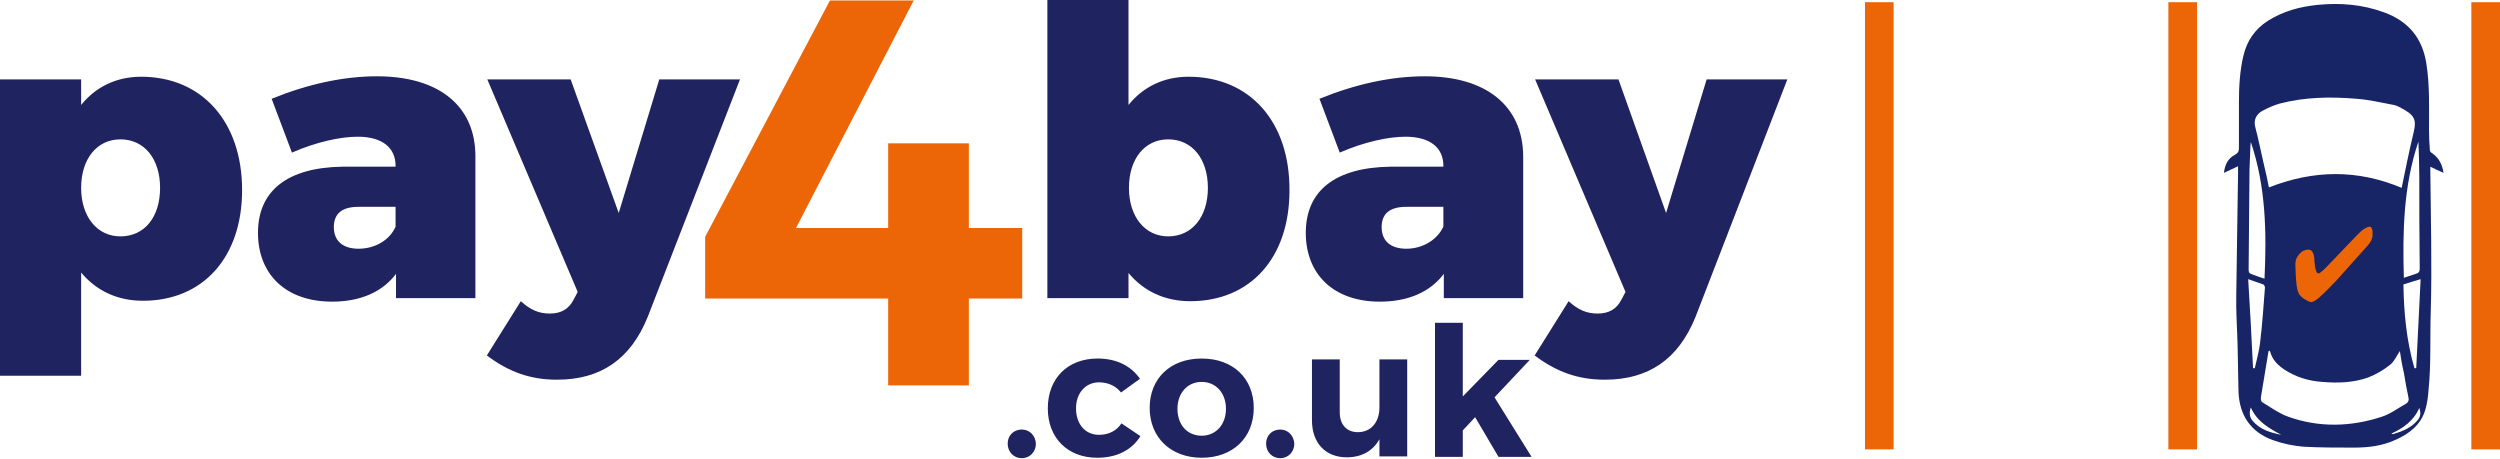 <svg version="1.1" id="Layer_1" xmlns="http://www.w3.org/2000/svg" x="0" y="0" width="566.9" height="104" xml:space="preserve"><style>.st0{fill:#ec6608}.st2{fill:#1f235f}</style><path class="st0" d="M422.9.5h6.5v101.4h-6.5z"/><path d="M554.1 39.2c-1.1-.5-2-.9-3-1.4v1c.1 10.6.4 21.2.1 31.8-.2 5.9.1 11.9-.5 17.8-.1 1.5-.3 3-.7 4.4-1 3.5-3.6 5.5-6.7 6.9-3 1.4-6.2 1.8-9.5 1.8-3.8 0-7.6 0-11.4-.2-2.4-.2-4.8-.7-7-1.5-5-1.8-7.6-5.6-7.8-11-.1-3.5-.1-6.9-.2-10.4-.1-3.9-.4-7.9-.3-11.8.1-9.1.3-18.2.4-27.3v-1.6c-1.1.5-2.1 1-3.2 1.5.2-1.8.9-3.3 2.5-4.1.7-.4.9-.8.9-1.5V23.2c0-3.5.2-7.1 1-10.5.8-3.4 2.6-6.1 5.6-8 3.5-2.2 7.3-3.2 11.3-3.6 5.1-.5 10.1-.1 15 1.7 5.5 2 8.7 5.8 9.6 11.6.8 5 .6 10.1.6 15.1 0 1.5.1 3.1.2 4.6 0 .3.4.6.6.7 1.5 1.1 2.2 2.5 2.5 4.4zm-9.5 3.4c.9-4.3 1.7-8.4 2.7-12.5.8-3.2 0-4.1-2.8-5.6-.7-.4-1.4-.7-2.2-.8-2.6-.5-5.2-1.1-7.9-1.3-5.9-.5-11.8-.4-17.5 1.1-1.4.4-2.7 1-4 1.7-1.3.8-1.9 2-1.5 3.6.7 2.6 1.2 5.2 1.8 7.8.5 2 .9 3.9 1.3 5.9 10.2-4 20.1-4.1 30.1.1zm-.4 37c-.7 1-1.2 2.3-2.2 3.1-1.5 1.2-3.2 2.2-5 2.9-3.4 1.2-6.9 1.3-10.4 1-3.1-.2-6-1.1-8.6-2.8-1.5-1-2.7-2.2-3.2-4 0-.1-.1-.2-.2-.3-.1.1-.2.1-.2.2-.6 3.4-1.1 6.9-1.7 10.3-.1.7 0 1.1.6 1.4 1.8 1.1 3.6 2.4 5.6 3.1 7 2.5 14.2 2.3 21.2 0 1.9-.6 3.6-1.9 5.4-2.9.7-.4.8-.9.6-1.7-.4-1.8-.7-3.6-1-5.4-.4-1.7-.7-3.4-.9-4.9zm-33.8-47.4c0 .3-.1.6-.1 1-.1 1.7-.1 3.5-.2 5.2-.1 7.6-.1 15.2-.2 22.8 0 .3.1.7.3.8 1.1.5 2.2.8 3.3 1.2.5-10.6.3-20.9-3.1-31zm38-.1c-3.4 10.1-3.6 20.4-3.3 30.9l2.7-.9c.7-.2.9-.5.9-1.3-.1-6.9-.1-13.9-.1-20.8 0-2.5-.1-5.1-.2-7.9zM545 64.5c.1 6.5.7 12.8 2.5 19h.4c.3-6.7.7-13.4 1-20.2-1.4.4-2.6.8-3.9 1.2zm-34.1 19h.4c.4-1.9 1-3.9 1.2-5.8.5-4.2.8-8.4 1.1-12.5 0-.2-.2-.7-.4-.7-1-.4-2.1-.7-3.4-1.2.4 6.8.8 13.5 1.1 20.2zm6.4 15.1c-2.8-1.5-5.5-3-6.9-6.2-.4 1.2-.3 2.1.3 2.9 1.7 2.1 4.1 2.8 6.6 3.3zm25-.3l.1.1c.1 0 .3.1.4 0 2-.6 4-1.4 5.4-3.1.7-.8.8-1.6.4-2.8-1.3 3-3.7 4.6-6.3 5.8z" fill="#172465"/><path class="st0" d="M491.7.5h6.5v101.4h-6.5zm68.7 0h6.5v101.4h-6.5zM538 52.7c0-.5-.1-.8-.2-1-.1-.2-.3-.3-.5-.3-.3 0-.7.2-1.2.5s-1 .8-1.6 1.4l-7 7.3c-.4.4-.8.8-1.1 1-.3.3-.5.4-.6.4-.3 0-.5-.2-.6-.6-.2-.4-.3-1.2-.4-2.3v-.4c-.1-1.4-.6-2.1-1.3-2.1-.8 0-1.5.3-2.1 1-.6.7-.9 1.4-.9 2.2 0 1.5.1 2.8.2 4.1.1 1.3.3 2.1.5 2.5.2.5.6.9 1.3 1.4.7.4 1.2.7 1.6.7.4 0 1.1-.4 2.1-1.3s2.2-2.1 3.7-3.7l6.8-7.6.1-.1c.8-.9 1.2-1.7 1.2-2.6v-.5z"/><path class="st2" d="M27.3 53.6c-5.3 0-8.9-4.5-8.9-11 0-6.6 3.6-11 8.9-11 5.5 0 9 4.5 9 11 0 6.6-3.5 11-9 11zM32 17.4c-5.6 0-10.3 2.3-13.6 6.4V18H0v67.2h18.4V61.8c3.4 4.1 8.2 6.4 14 6.4 13.7 0 22.5-9.9 22.5-25.1 0-15.5-9.1-25.7-22.9-25.7zm49.3 39c-3.6 0-5.6-1.8-5.6-4.9 0-3.1 1.9-4.6 5.6-4.6h8.4v4.5c-1.3 3-4.6 5-8.4 5zm4.2-39.1c-7.7 0-15.8 1.8-23.9 5.1l4.6 12.2c5.5-2.4 11-3.6 14.9-3.6 5.6 0 8.6 2.5 8.6 6.6v.2H77.6c-12.5.2-19.1 5.5-19.1 15 0 9.3 6.2 15.6 16.8 15.6 6.6 0 11.5-2.3 14.5-6.3v5.5h18V35.4c0-11.4-8.3-18.1-22.3-18.1zm82.3.7h-18.3l-9.2 30.3L129.4 18h-18.9L131 66.2l-.9 1.7c-1.1 2.2-2.9 3.2-5.4 3.2-2.5 0-4.4-.8-6.6-2.8l-7.7 12.3c4.9 3.7 9.8 5.5 15.9 5.5 9.9 0 16.7-4.6 20.6-14.3L167.8 18z"/><path class="st0" d="M180.5 51.7L207.2.1h-19l-28.3 53.6v14h41.5v19.7h18.3V67.7h12.1v-16h-12.1V32.5h-18.3v19.2z"/><path class="st2" d="M264.9 53.6c-5.3 0-8.9-4.5-8.9-11 0-6.6 3.6-11 8.9-11 5.5 0 9 4.5 9 11 0 6.6-3.6 11-9 11zm4.6-36.2c-5.6 0-10.3 2.3-13.6 6.4V0h-18.4v67.6h18.4v-5.7c3.4 4.1 8.2 6.4 14 6.4 13.7 0 22.5-9.9 22.5-25.1.1-15.6-9-25.8-22.9-25.8zm49.4 39c-3.6 0-5.6-1.8-5.6-4.9 0-3.1 1.9-4.6 5.6-4.6h8.4v4.5c-1.4 3-4.7 5-8.4 5zm4.2-39.1c-7.7 0-15.8 1.8-23.9 5.1l4.6 12.2c5.5-2.4 11-3.6 14.9-3.6 5.6 0 8.6 2.5 8.6 6.6v.2h-12.1c-12.5.2-19.1 5.5-19.1 15 0 9.3 6.2 15.6 16.8 15.6 6.6 0 11.5-2.3 14.5-6.3v5.5h18V35.4c-.1-11.4-8.4-18.1-22.3-18.1zm82.2.7H387l-9.2 30.3L367 18h-18.9l20.5 48.2-.9 1.7c-1.1 2.2-2.9 3.2-5.4 3.2-2.5 0-4.4-.8-6.6-2.8L348 80.6c4.9 3.7 9.8 5.5 15.9 5.5 9.9 0 16.7-4.6 20.6-14.3L405.3 18zM231.7 97.4c-1.8 0-3.2 1.3-3.2 3.2 0 1.9 1.4 3.3 3.2 3.3 1.8 0 3.2-1.4 3.2-3.3-.1-1.8-1.4-3.2-3.2-3.2zm17.2-16.1c-6.8 0-11.3 4.5-11.3 11.3 0 6.7 4.5 11.2 11.2 11.2 4.5 0 7.9-1.8 9.8-4.9l-4.3-2.9c-1.1 1.7-2.9 2.6-5.1 2.6-3.1 0-5.2-2.4-5.2-6 0-3.5 2.2-5.9 5.2-5.9 2.2 0 3.9.9 5 2.3l4.3-3.1c-2-2.9-5.3-4.6-9.6-4.6zm23.6 5.3c3.2 0 5.5 2.5 5.5 6.1s-2.3 6.1-5.5 6.1c-3.3 0-5.5-2.5-5.5-6.1s2.3-6.1 5.5-6.1zm0-5.3c-7.1 0-11.8 4.5-11.8 11.2 0 6.7 4.8 11.3 11.8 11.3 7 0 11.8-4.5 11.8-11.3 0-6.7-4.7-11.2-11.8-11.2zm17.8 16.1c-1.8 0-3.2 1.3-3.2 3.2 0 1.9 1.4 3.3 3.2 3.3 1.8 0 3.2-1.4 3.2-3.3-.1-1.8-1.4-3.2-3.2-3.2zm28.8-15.9h-6.3v10.9c0 3.2-1.8 5.6-4.9 5.6-2.5 0-4.1-1.7-4.1-4.5v-12h-6.3v13.8c0 5.2 3.1 8.4 7.9 8.4 3.3 0 5.9-1.4 7.4-4.1v3.9h6.3v-22zm15.4 13.1l5.3 9h7.5l-8.4-13.5 8-8.5h-7.1l-8.1 8.3V73.2h-6.3v30.4h6.3v-6z"/></svg>
